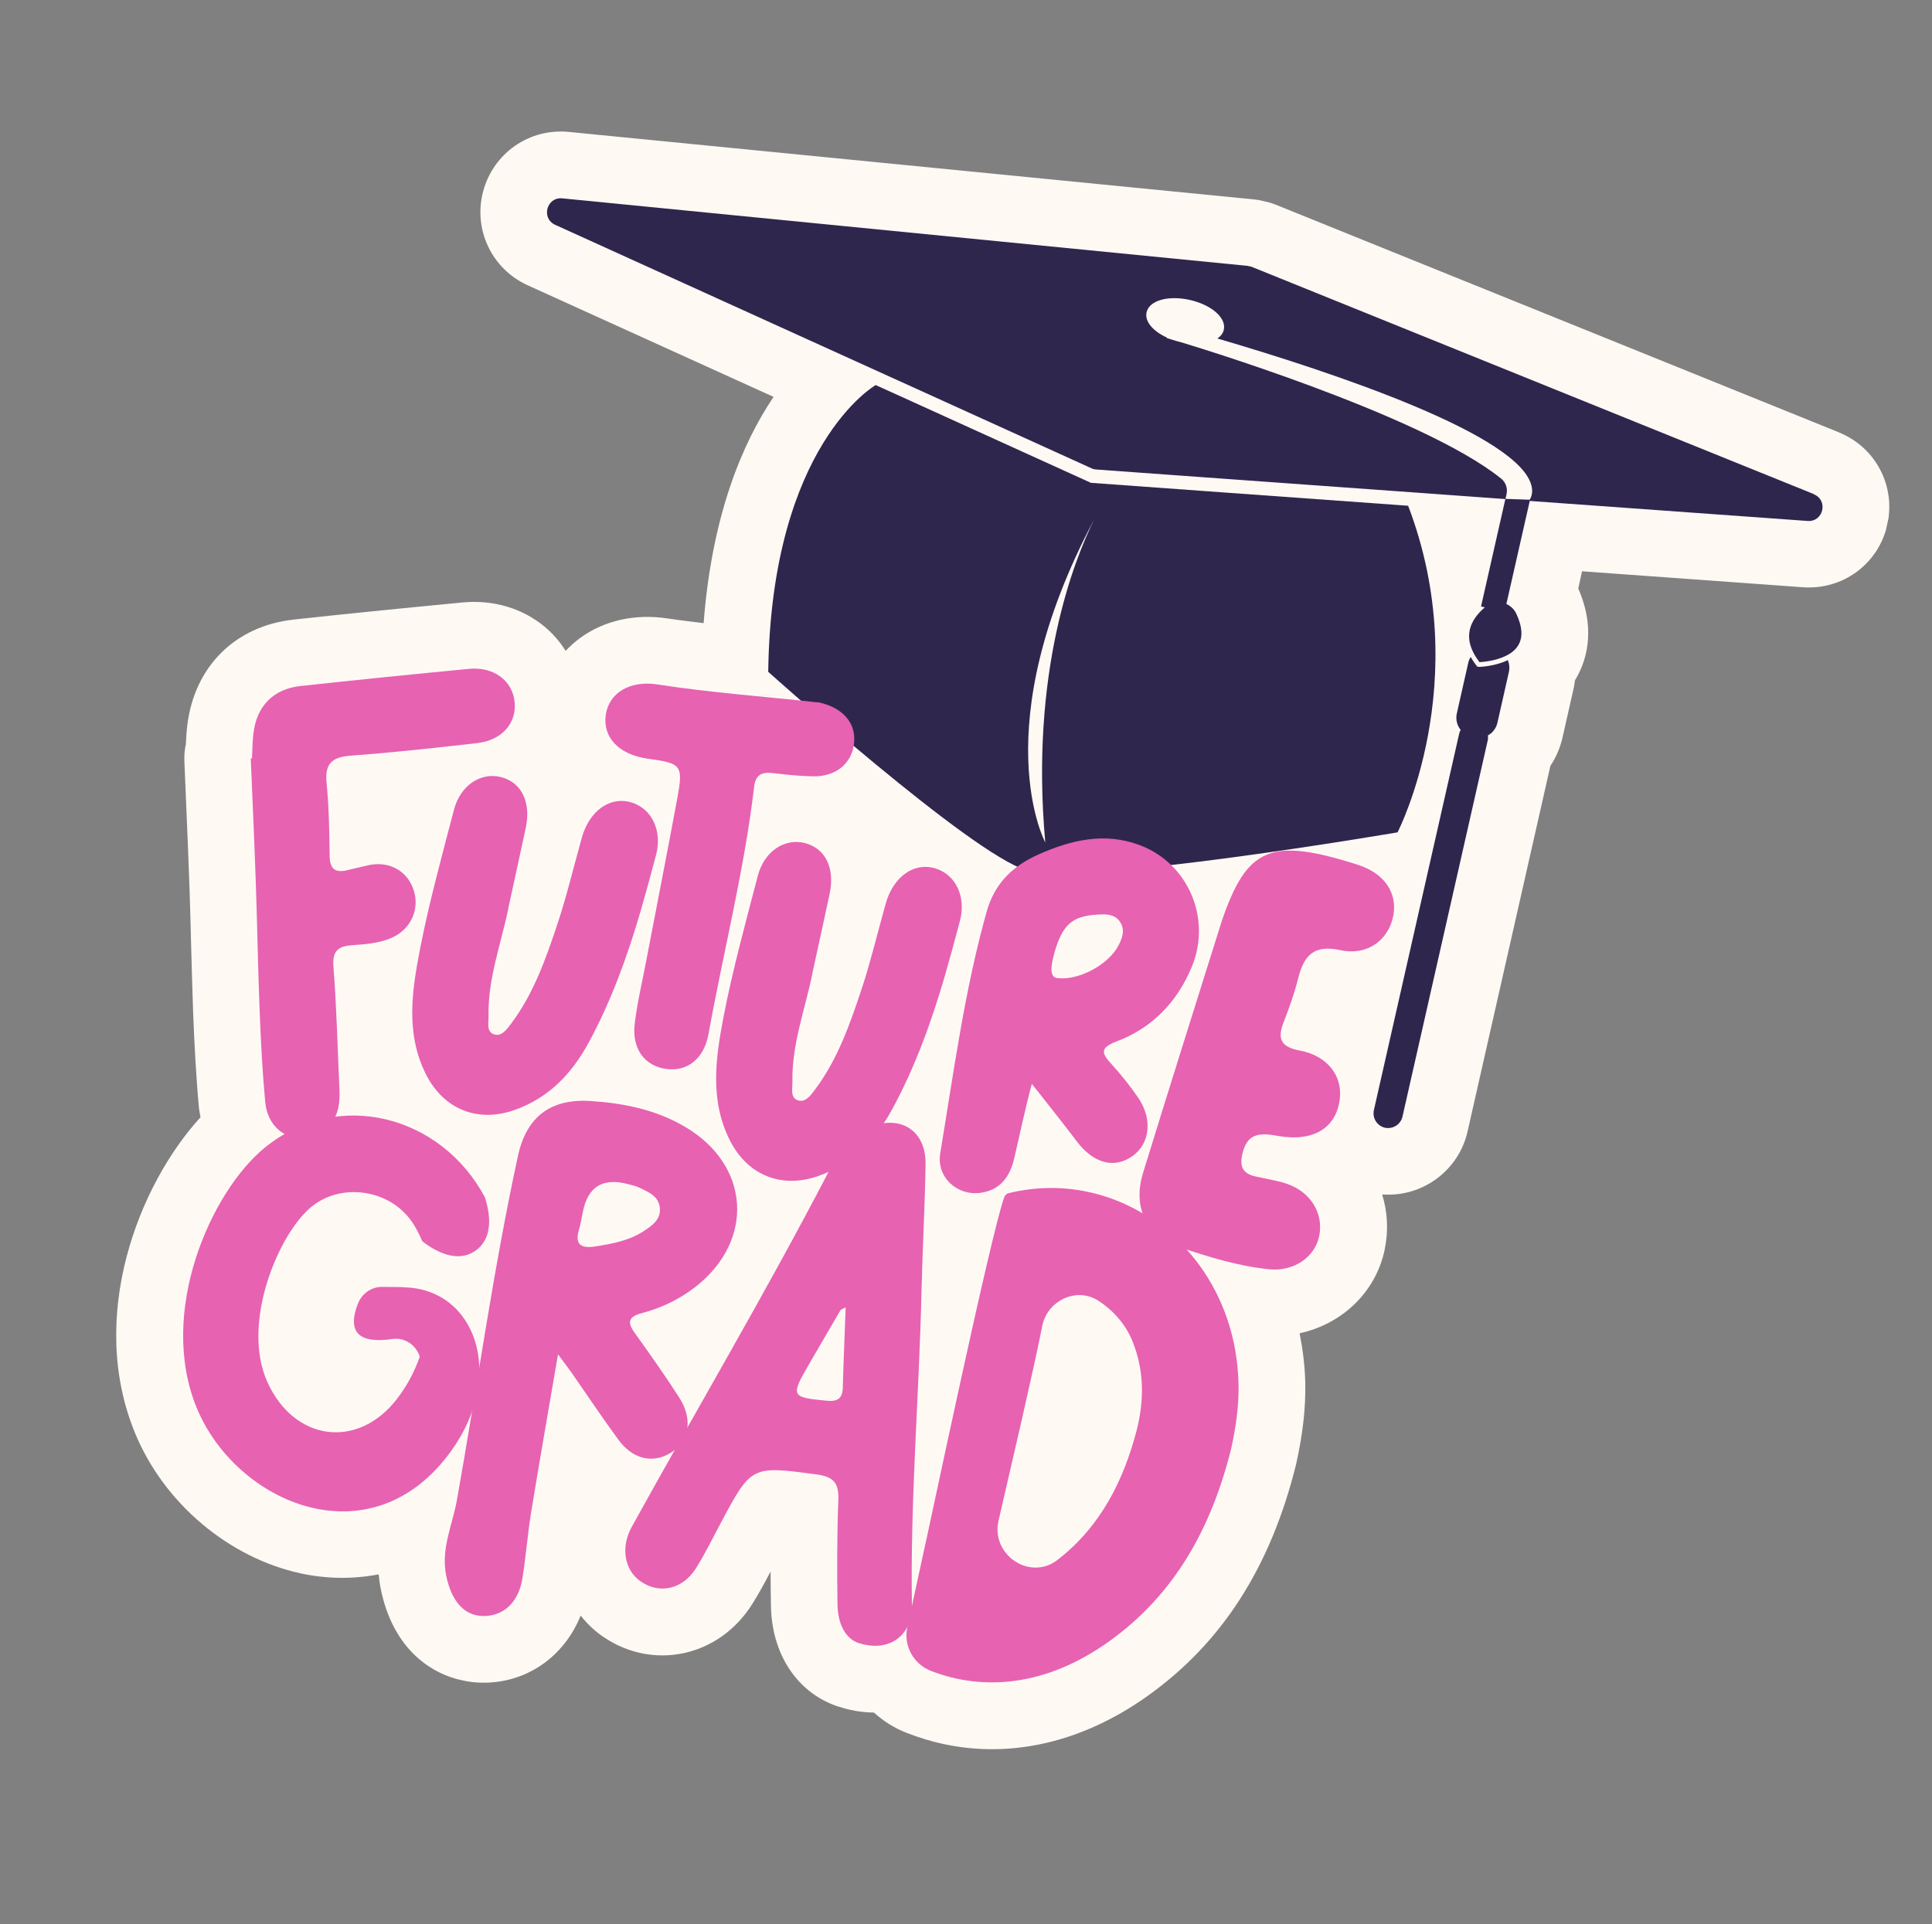 <svg xmlns="http://www.w3.org/2000/svg" width="253" height="252" viewBox="0 0 253 252" fill="none"><rect x="0" y="0" width="253" height="252" fill="#808080" stroke="none"/><g clip-path="url(#clip0_903_534)"><path d="M240.8 56.62L167.132 26.837C166.732 26.677 166.325 26.546 165.899 26.439L165.4 26.33C165.005 26.215 164.625 26.162 164.228 26.119L74.488 17.277C69.335 16.767 64.624 20.036 63.277 25.035C61.931 30.035 64.386 35.222 69.097 37.361L101.3 51.98C97.278 57.95 93.236 67.352 92.141 81.612C90.588 81.42 89.031 81.242 87.501 81.011C83.21 80.341 79.127 81.252 75.974 83.554C75.284 84.057 74.653 84.63 74.07 85.243C73.328 84.052 72.401 82.981 71.296 82.06C68.384 79.644 64.581 78.529 60.57 78.905C51.627 79.761 44.793 80.452 38.407 81.153C30.784 82.006 25.458 87.302 24.526 95.001C24.424 95.806 24.377 96.622 24.344 97.441C24.185 98.175 24.109 98.927 24.146 99.689L24.355 104.736C24.523 108.571 24.677 112.404 24.814 116.246C24.896 118.671 24.965 121.093 25.02 123.512C25.11 126.634 25.184 129.767 25.302 132.895C25.449 136.494 25.654 140.758 26.059 145.166C26.103 145.567 26.194 145.949 26.257 146.326C18.122 155.216 11.419 172.464 17.683 187.685C21.467 196.901 29.996 204.03 39.37 206.065C40.2 206.246 41.04 206.385 41.889 206.482C44.518 206.792 47.11 206.673 49.592 206.197C49.656 206.835 49.731 207.489 49.873 208.172C51.416 215.626 56.038 219.109 60.538 220.086C61.383 220.269 62.218 220.363 63.04 220.383C68.902 220.495 73.864 217.006 76.04 211.592C76.892 212.676 77.899 213.648 79.103 214.446C82.228 216.545 85.927 217.276 89.513 216.518C93.191 215.736 96.383 213.457 98.506 210.09C99.416 208.635 100.19 207.208 100.91 205.827C100.909 207.234 100.935 208.718 100.956 210.289C101.047 216.615 104.371 221.672 109.65 223.471L109.802 223.504C110.327 223.69 110.847 223.832 111.373 223.946C112.398 224.169 113.43 224.291 114.444 224.294C115.679 225.418 117.131 226.342 118.777 226.975C120.329 227.573 121.891 228.057 123.484 228.403C132.387 230.336 141.709 228.199 150.192 222.182C159.977 215.245 166.368 205.309 169.716 191.827C169.731 191.758 169.746 191.689 169.761 191.62C170.611 187.773 170.982 184.461 170.932 181.217C170.886 178.96 170.608 176.768 170.19 174.619C175.712 173.426 180.169 169.261 181.331 163.641C181.844 161.143 181.695 158.689 180.996 156.435C186.172 156.834 191.009 153.389 192.184 148.178L203.027 100.309C203.779 99.182 204.317 97.907 204.616 96.595L206.121 89.933C206.181 89.656 206.196 89.384 206.243 89.104C207.519 87.032 209.186 82.827 206.679 77.078L207.169 74.821L236.103 76.913C241.314 77.29 245.955 73.876 247.131 68.796C248.306 63.716 245.661 58.603 240.824 56.64L240.8 56.62Z" fill="#FFF9F4"></path><path d="M193.597 87.315L193.452 87.313L193.363 87.192C193.055 86.806 192.806 86.419 192.584 86.037C192.447 86.268 192.337 86.505 192.28 86.769L190.773 93.444C190.65 94.012 190.718 94.563 190.944 95.061C190.941 95.075 190.965 95.095 190.973 95.126C191.054 95.288 191.162 95.457 191.277 95.598C191.185 95.752 191.118 95.926 191.079 96.106L179.913 145.398C179.687 146.437 180.335 147.462 181.356 147.698C182.395 147.923 183.42 147.276 183.656 146.254L194.823 96.962C194.871 96.741 194.874 96.524 194.847 96.315C195.043 96.213 195.218 96.076 195.378 95.937C195.398 95.913 195.418 95.888 195.435 95.877C195.738 95.552 195.983 95.155 196.085 94.685L197.593 88.009C197.71 87.469 197.652 86.934 197.452 86.456C195.731 87.3 193.721 87.342 193.605 87.346L193.597 87.315Z" fill="#2F264E"></path><path d="M157.591 64.303L142.86 63.236L119.581 52.658L114.671 50.432C114.671 50.432 101.001 58.236 100.601 87.988C100.601 87.988 127.155 111.862 134.424 113.977C141.693 116.091 183.014 109.013 183.014 109.013C183.014 109.013 193.195 89.301 184.399 66.238L157.605 64.306L157.591 64.303ZM143.307 67.987C140.68 73.274 134.849 87.913 136.882 110.335C136.882 110.335 128.796 95.356 143.307 67.987Z" fill="#2F264E"></path><path d="M237.521 64.709L163.867 34.929C163.701 34.893 163.535 34.856 163.355 34.818L73.628 25.978C71.583 25.78 70.828 28.589 72.701 29.445L115.052 48.673L119.963 50.899L142.952 61.342L143.164 61.432L143.261 61.453L143.586 61.494L158.003 62.537L184.798 64.469L197.13 65.363L193.945 79.431L194.444 79.54C192.324 81.356 191.841 83.382 192.981 85.543C193.186 85.936 193.435 86.323 193.74 86.723C194.224 86.698 195.804 86.562 197.146 85.926C197.81 85.606 198.412 85.171 198.791 84.558C199.456 83.499 199.371 82.088 198.546 80.343C198.278 79.778 197.818 79.359 197.263 79.108L200.325 65.608L236.713 68.231C238.784 68.376 239.447 65.519 237.529 64.74L237.521 64.709ZM200.33 65.449L197.15 65.339L197.304 64.632C197.432 63.906 197.161 63.152 196.593 62.695C186.111 54.214 154.93 44.906 154.562 44.797C154.16 44.71 153.768 44.581 153.403 44.459L152.709 44.25L152.884 44.245C151.019 43.419 149.868 42.111 150.146 40.895C150.497 39.347 152.998 38.644 155.831 39.288C158.663 39.932 160.611 41.645 160.26 43.193C160.161 43.65 159.86 44.034 159.419 44.33C174.603 48.786 199.346 57.029 200.588 63.794C200.729 64.55 200.539 65.088 200.317 65.446L200.33 65.449Z" fill="#2F264E"></path><path d="M112.459 215.208C110.624 214.577 109.712 212.567 109.671 210.151C109.609 205.629 109.608 201.09 109.78 196.561C109.868 194.419 109.342 193.435 107.005 193.116C98.422 191.978 98.426 191.892 94.392 199.454C93.32 201.454 92.339 203.503 91.126 205.414C89.403 208.143 86.415 208.814 83.961 207.164C81.721 205.663 81.268 202.607 82.72 199.993C91.275 184.496 100.293 169.273 108.46 153.561C109.754 151.072 111.092 148.782 113.913 147.611C117.894 145.968 121.284 148.052 121.205 152.486C121.12 158.02 120.804 163.548 120.675 169.088C120.357 182.836 119.19 196.559 119.417 210.339C119.474 214.15 116.459 216.482 112.462 215.194L112.459 215.208ZM110.743 171.223C110.202 171.511 110.096 171.532 110.07 171.584C108.683 173.965 107.297 176.347 105.91 178.728C103.505 182.86 103.602 183.011 108.247 183.454C109.582 183.585 110.324 183.238 110.367 181.769C110.454 178.366 110.615 174.95 110.74 171.237L110.743 171.223Z" fill="#E762B1"></path><path d="M73.072 177.383C71.802 184.835 70.633 191.424 69.557 198.049C69.087 200.948 68.869 203.887 68.399 206.787C67.881 209.907 65.881 211.706 63.225 211.651C60.669 211.604 59.089 209.535 58.437 206.392C57.708 202.87 59.235 199.78 59.821 196.544C62.508 181.498 64.58 166.347 67.824 151.407C68.945 146.243 72.116 143.857 77.377 144.202C81.694 144.487 85.873 145.336 89.655 147.55C98.238 152.559 98.89 162.444 91.053 168.557C88.962 170.176 86.614 171.305 84.077 171.972C82.352 172.438 82.063 173.101 83.109 174.56C85.112 177.358 87.111 180.17 88.962 183.066C90.91 186.113 90.167 189.199 87.304 190.564C85.089 191.62 82.713 190.945 80.949 188.517C78.856 185.671 76.911 182.74 74.888 179.836C74.468 179.237 74.027 178.663 73.072 177.383ZM76.321 158.747C76.162 159.481 76.055 160.241 75.843 160.949C75.238 162.934 76 163.564 77.954 163.248C80.205 162.896 82.427 162.48 84.357 161.202C85.405 160.516 86.518 159.729 86.414 158.271C86.307 156.696 84.962 156.143 83.755 155.562C83.308 155.349 82.812 155.227 82.317 155.105C78.969 154.185 76.972 155.394 76.324 158.733L76.321 158.747Z" fill="#E762B1"></path><path d="M162.187 181.363C161.876 164.231 147.071 152.621 132.115 156.261C131.856 156.321 131.631 156.489 131.532 156.743C129.799 161.253 121.06 203.04 121.016 202.973L118.813 213.122C118.289 215.531 119.62 217.951 121.92 218.842C128.713 221.477 136.885 220.902 145.129 215.052C153.922 208.812 158.689 199.945 161.23 189.709C161.831 186.94 162.243 184.174 162.19 181.349L162.187 181.363ZM138.545 204.241C138.545 204.241 138.478 204.285 138.455 204.323C134.838 207.09 129.738 203.605 130.758 199.172C132.626 191.038 135.191 180.156 136.488 173.652C137.148 170.344 140.952 168.517 143.804 170.34C145.789 171.612 147.407 173.442 148.32 175.713C149.826 179.462 149.839 183.278 148.894 187.162C147.158 193.889 144.141 199.903 138.542 204.255L138.545 204.241Z" fill="#E762B1"></path><path d="M32.998 99.32C33.06 98.232 33.054 97.129 33.185 96.055C33.613 92.48 35.785 90.226 39.376 89.846C46.712 89.046 54.063 88.308 61.423 87.6C64.68 87.293 67.144 89.162 67.398 92.001C67.648 94.722 65.713 96.956 62.517 97.32C57.015 97.952 51.505 98.554 45.98 98.963C43.578 99.138 42.509 99.921 42.762 102.499C43.074 105.669 43.132 108.871 43.166 112.054C43.188 113.755 43.823 114.371 45.461 113.973C46.348 113.76 47.263 113.552 48.15 113.339C50.884 112.7 53.314 113.996 54.164 116.559C54.998 119.06 53.816 121.703 51.313 122.812C49.675 123.544 47.895 123.665 46.142 123.792C44.375 123.915 43.491 124.448 43.664 126.588C44.082 131.942 44.205 137.319 44.448 142.678C44.471 143.104 44.481 143.526 44.449 143.94C44.313 146.839 42.486 148.907 39.91 149.087C37.245 149.277 35.016 147.387 34.733 144.353C34.366 140.431 34.164 136.487 34.007 132.538C33.786 127.01 33.699 121.467 33.509 115.931C33.319 110.395 33.071 104.86 32.837 99.329L32.981 99.331L32.998 99.32Z" fill="#E762B1"></path><path d="M66.569 118.991C65.597 123.666 63.872 128.207 63.975 133.072C63.992 133.931 63.652 135.162 64.742 135.485C65.724 135.771 66.387 134.784 66.936 134.062C69.913 130.098 71.509 125.486 73.049 120.862C74.184 117.44 75.019 113.924 75.994 110.439C76.127 109.96 76.249 109.465 76.423 108.995C77.603 105.83 80.205 104.263 82.814 105.134C85.424 106.005 86.741 108.887 85.906 111.997C85.263 114.423 84.603 116.861 83.905 119.275C82.159 125.247 80.049 131.095 77.074 136.582C74.879 140.615 71.873 143.776 67.425 145.362C62.584 147.094 58.1 145.309 55.78 140.702C53.105 135.394 53.938 129.819 54.983 124.406C56.179 118.229 57.86 112.156 59.444 106.063C60.283 102.867 62.924 101.12 65.567 101.767C68.266 102.425 69.571 105.028 68.852 108.41C68.099 111.943 67.318 115.471 66.552 119.002L66.569 118.991Z" fill="#E762B1"></path><path d="M106.362 127.631C105.39 132.306 103.665 136.847 103.769 141.712C103.785 142.571 103.446 143.802 104.535 144.125C105.517 144.411 106.181 143.424 106.729 142.702C109.706 138.738 111.302 134.126 112.843 129.502C113.977 126.08 114.813 122.564 115.787 119.079C115.92 118.6 116.042 118.105 116.217 117.635C117.397 114.47 119.999 112.903 122.608 113.774C125.217 114.645 126.534 117.527 125.7 120.637C125.057 123.063 124.397 125.501 123.699 127.915C121.953 133.887 119.842 139.735 116.867 145.223C114.672 149.255 111.666 152.416 107.219 154.002C102.377 155.734 97.893 153.949 95.573 149.342C92.898 144.034 93.731 138.459 94.776 133.046C95.973 126.869 97.653 120.796 99.237 114.703C100.076 111.507 102.717 109.76 105.361 110.407C108.06 111.065 109.365 113.668 108.645 117.05C107.892 120.583 107.112 124.111 106.345 127.642L106.362 127.631Z" fill="#E762B1"></path><path d="M107.144 91.975C110.36 92.658 112.072 94.654 111.85 97.215C111.618 99.949 109.536 101.729 106.429 101.678C104.668 101.644 102.912 101.451 101.159 101.245C99.744 101.082 98.946 101.489 98.757 103.028C97.471 113.957 94.734 124.628 92.775 135.453C92.188 138.69 89.959 140.409 87.178 139.994C84.384 139.576 82.725 137.331 83.118 134.053C83.452 131.312 84.097 128.611 84.617 125.882C85.967 118.795 87.373 111.72 88.681 104.625C89.496 100.206 89.258 99.965 84.849 99.371C81.061 98.853 78.876 96.566 79.336 93.578C79.763 90.742 82.489 89.072 86.148 89.649C93.203 90.745 100.317 91.232 107.138 92.002L107.144 91.975Z" fill="#E762B1"></path><path d="M135.121 141.951C134.215 145.321 133.568 148.501 132.821 151.673C132.274 154.063 131.03 155.851 128.411 156.225C125.361 156.65 122.603 154.196 123.127 151.047C124.888 140.469 126.285 129.825 129.19 119.452C130.235 115.706 132.585 113.432 135.989 111.91C140.258 110.009 144.613 108.983 149.152 110.65C155.572 113.001 158.682 120.244 156.091 126.568C154.18 131.228 150.89 134.631 146.214 136.4C143.924 137.265 144.301 138 145.589 139.41C146.832 140.768 147.981 142.22 149.028 143.738C150.958 146.535 150.608 149.75 148.322 151.4C145.917 153.125 143.167 152.368 140.986 149.459C139.072 146.926 137.086 144.451 135.121 141.951ZM138.055 124.9C137.469 126.928 137.591 127.993 138.419 128.096C141.195 128.467 145.142 126.38 146.462 123.84C146.984 122.837 147.357 121.787 146.682 120.756C145.985 119.691 144.834 119.717 143.733 119.782C140.37 119.98 139.126 121.101 138.041 124.897L138.055 124.9Z" fill="#E762B1"></path><path d="M159.987 120.643C163.297 111.01 166.316 109.592 177.814 113.263C181.231 114.353 183.015 116.886 182.463 119.898C181.88 123.048 179.118 125.218 175.56 124.445C171.946 123.66 170.723 125.222 169.965 128.247C169.488 130.173 168.804 132.054 168.085 133.899C167.235 136.078 167.759 137.134 170.198 137.591C173.863 138.271 175.862 140.952 175.439 144.035C174.939 147.74 171.982 149.606 167.307 148.765C164.908 148.331 163.281 148.413 162.67 151.224C162.316 152.858 162.813 153.705 164.344 154.066C165.695 154.389 167.09 154.575 168.403 155.006C171.601 156.033 173.369 158.911 172.75 161.894C172.177 164.669 169.413 166.577 166.154 166.232C162.084 165.812 158.157 164.597 154.324 163.287C150.046 161.822 148.33 158.042 149.672 153.664C152.939 143.021 156.301 132.413 159.984 120.657L159.987 120.643Z" fill="#E762B1"></path><path d="M52.802 168.574L50.054 168.543C48.651 168.528 47.403 169.403 46.886 170.711C45.048 175.372 48.239 175.833 51.326 175.373C53.006 175.114 54.5 176.178 54.97 177.686C54.291 179.612 53.341 181.45 52.026 183.165C46.863 189.917 38.475 188.749 35.001 180.977C31.535 173.236 36.507 161.556 40.774 158.061C44.636 154.898 50.761 155.735 53.747 159.747C54.408 160.644 54.884 161.588 55.296 162.562C57.305 164.129 59.923 165.292 62.091 163.922C64.444 162.432 64.356 159.498 63.502 156.819C57.787 146.082 44.27 142.494 34.671 150.313C27.603 156.086 20.614 171.851 25.753 184.377C30.927 196.94 48.64 204.57 59.092 190.021C66.361 179.913 62.143 168.689 52.796 168.602L52.802 168.574Z" fill="#E762B1"></path></g><defs><clipPath id="clip0_903_534"><rect width="212.033" height="211.593" fill="white" transform="translate(45.027 0.18) rotate(12.25)"></rect></clipPath></defs></svg>